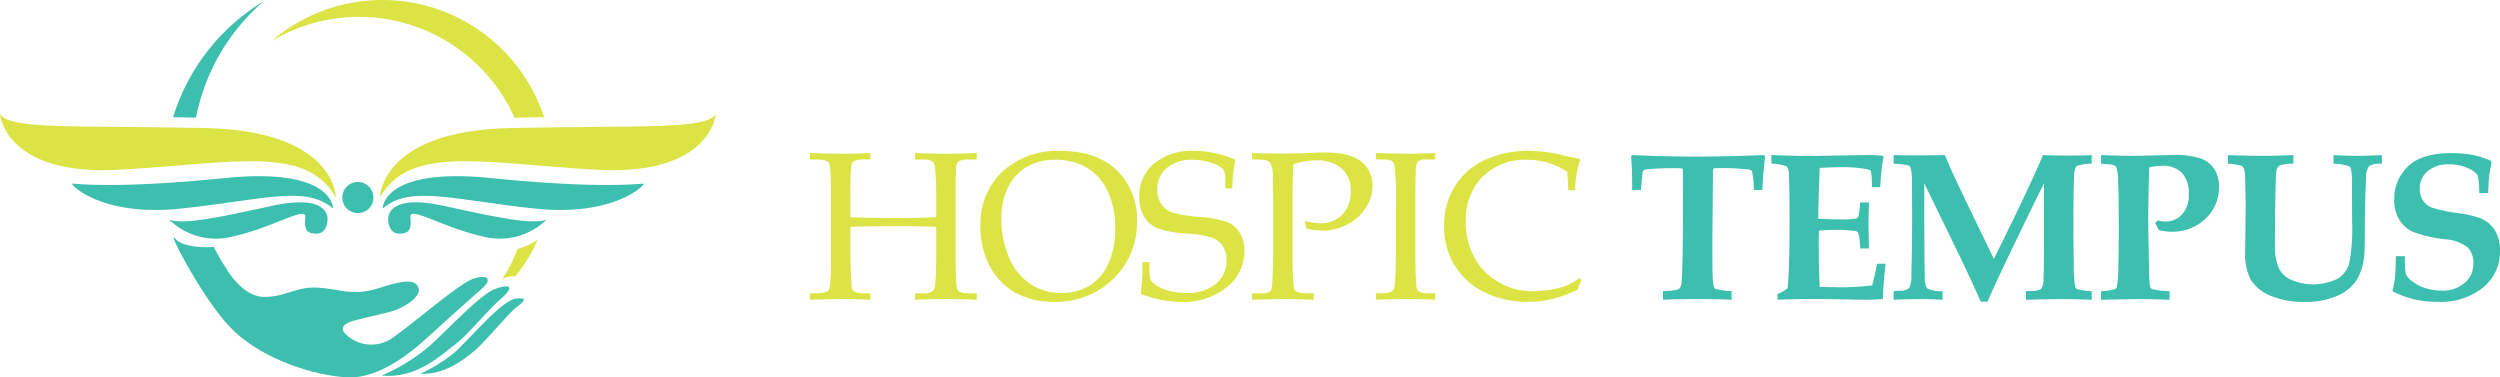 <svg id="Logo" xmlns="http://www.w3.org/2000/svg" width="397.545" height="60" viewBox="0 0 397.545 60">
  <g id="Group_150" data-name="Group 150">
    <g id="Group_151" data-name="Group 151" transform="translate(128.785 24)">
      <path id="Path_168" data-name="Path 168" d="M6.446,185.418V190q0,1.182.082,2.777.1,2.233.164,2.472a.962.962,0,0,0,.476.485,2.7,2.7,0,0,0,1.329.246H9.612v1.033Q7.48,196.9,5.5,196.9q-1.919,0-5.5.114v-1.033H1.017q1.723,0,2.034-.581t.312-5.34v-9.891q0-4.3-.32-4.879t-1.828-.581H0v-1.034q2.707.116,5.036.115,2.346,0,4.576-.115v1.034H8.907a4.26,4.26,0,0,0-1.885.245,1.114,1.114,0,0,0-.443.805,42.232,42.232,0,0,0-.132,4.388v3.745q2.92.116,7.43.116,3.822,0,6.217-.116v-3.2a47.05,47.05,0,0,0-.2-4.715,1.335,1.335,0,0,0-.443-.97,2.733,2.733,0,0,0-1.542-.294h-1.18v-1.034q2.509.116,4.756.115,2.428,0,5.052-.115v1.034H25.294a2.985,2.985,0,0,0-1.617.278,1.44,1.44,0,0,0-.426,1.025q-.074.746-.074,4.7v9.07q0,5.037.288,5.619t1.8.581H26.54v1.033q-2.263-.114-4.674-.114-2.755,0-5.134.114v-1.033h1.131a2.907,2.907,0,0,0,1.607-.287,1.534,1.534,0,0,0,.443-1.077q.18-1.691.18-4.927v-4.272q-2.312-.114-5.905-.114-5.117,0-7.742.114" transform="translate(0 -173.345)" fill="#dbe444"/>
      <path id="Path_169" data-name="Path 169" d="M28.459,185.32a11.422,11.422,0,0,1,3.479-8.693,12.93,12.93,0,0,1,9.275-3.3q5.678,0,8.9,3.059a10.679,10.679,0,0,1,3.226,8.128,12.287,12.287,0,0,1-3.742,9.136,12.922,12.922,0,0,1-9.439,3.675,12.364,12.364,0,0,1-6.139-1.444,10.291,10.291,0,0,1-4.07-4.216,13.163,13.163,0,0,1-1.494-6.347m3.33-1.345a15.22,15.22,0,0,0,1.273,6.454,9.429,9.429,0,0,0,3.407,4.118,8.828,8.828,0,0,0,4.876,1.369,8.354,8.354,0,0,0,4.45-1.164,7.878,7.878,0,0,0,3-3.477,13.1,13.1,0,0,0,1.092-5.626,13.425,13.425,0,0,0-1.207-5.946,8.531,8.531,0,0,0-3.309-3.716,9.571,9.571,0,0,0-4.975-1.247,8.914,8.914,0,0,0-4.532,1.1,7.584,7.584,0,0,0-2.987,3.224,10.661,10.661,0,0,0-1.084,4.912" transform="translate(-1.332 -173.33)" fill="#dbe444"/>
      <path id="Path_170" data-name="Path 170" d="M70.26,174.757a18.86,18.86,0,0,0-.493,4.528H68.635v-1.313a3.091,3.091,0,0,0-.344-1.739,4.182,4.182,0,0,0-1.8-.976,9.038,9.038,0,0,0-3.059-.518,6.012,6.012,0,0,0-4.125,1.328,4.34,4.34,0,0,0-1.5,3.406,4.031,4.031,0,0,0,.615,2.252,3.475,3.475,0,0,0,1.657,1.358,19.552,19.552,0,0,0,4.421.737,16.616,16.616,0,0,1,4.568.87,4.224,4.224,0,0,1,1.9,1.74,5.442,5.442,0,0,1,.714,2.839,7.27,7.27,0,0,1-2.756,5.678,10.85,10.85,0,0,1-7.349,2.38,16.2,16.2,0,0,1-3.173-.32,19.847,19.847,0,0,1-3.223-.943,34.138,34.138,0,0,0,.278-5.052h1.115v.82a6.74,6.74,0,0,0,.164,1.968,2.16,2.16,0,0,0,.771.8,6.694,6.694,0,0,0,2.149.976,10.309,10.309,0,0,0,2.69.336,7.1,7.1,0,0,0,4.79-1.459,4.684,4.684,0,0,0,1.69-3.707,4.083,4.083,0,0,0-.575-2.223,3.47,3.47,0,0,0-1.607-1.354,14.069,14.069,0,0,0-3.822-.672,17.791,17.791,0,0,1-5.036-.886,4.5,4.5,0,0,1-2.083-1.862,6.094,6.094,0,0,1-.754-3.158,6.648,6.648,0,0,1,2.312-5.232,9.358,9.358,0,0,1,6.4-2.034,15.66,15.66,0,0,1,3.289.353,17.367,17.367,0,0,1,3.306,1.074" transform="translate(-2.572 -173.33)" fill="#dbe444"/>
      <path id="Path_171" data-name="Path 171" d="M80.326,175.458q-.116,2.362-.115,5.036v9.366q0,4.937.3,5.528t1.936.59h1.131v1.033q-2.9-.114-4.576-.114-1.476,0-5.232.114v-1.033h1.477a2.26,2.26,0,0,0,1.328-.254,1.585,1.585,0,0,0,.377-1.033q.081-.779.181-4.765v-8.76l-.05-3.394a4.891,4.891,0,0,0-.451-2.592q-.419-.476-2.043-.476h-.82V173.67q2.05.083,5.2.083,1.853,0,4.117-.1,1.493-.066,2.264-.066,3.969,0,5.774,1.444a4.754,4.754,0,0,1,1.788,3.9,6.375,6.375,0,0,1-1.034,3.436,7.481,7.481,0,0,1-2.927,2.649,8.53,8.53,0,0,1-4.043,1,12.251,12.251,0,0,1-2.46-.312l-.328-1.23a10.3,10.3,0,0,0,2.411.36,4.774,4.774,0,0,0,3.593-1.37,5.154,5.154,0,0,0,1.329-3.747,4.6,4.6,0,0,0-1.419-3.585,6.1,6.1,0,0,0-4.224-1.288,11.433,11.433,0,0,0-3.477.607" transform="translate(-3.453 -173.342)" fill="#dbe444"/>
      <path id="Path_172" data-name="Path 172" d="M94.445,195.982h1.033q1.526,0,1.829-.738t.3-7.069v-5.561a46.175,46.175,0,0,0-.262-7.234q-.263-.672-1.575-.672H94.445v-1.034q2.728.116,5.389.115,2.219,0,4.025-.115v1.034h-1.27a2.429,2.429,0,0,0-1.467.278,2.268,2.268,0,0,0-.346,1.411q-.083,1.756-.083,6.249v5.659q0,6.38.28,7.028t1.8.648h1.088v1.033q-2.022-.114-4.4-.114-2.777,0-5.011.114Z" transform="translate(-4.42 -173.345)" fill="#dbe444"/>
      <path id="Path_173" data-name="Path 173" d="M125.548,179.58l-.132-2.92a11.413,11.413,0,0,0-3.059-1.444,11.672,11.672,0,0,0-3.338-.476,9.541,9.541,0,0,0-7.094,2.69,9.783,9.783,0,0,0-2.666,7.2,11.583,11.583,0,0,0,1.353,5.643,10,10,0,0,0,3.847,3.92,10.347,10.347,0,0,0,5.265,1.444,18.846,18.846,0,0,0,4.347-.508,8.925,8.925,0,0,0,3.231-1.576l.345.328q-.346.755-.641,1.525a19,19,0,0,1-3.862,1.436,16.162,16.162,0,0,1-3.913.484,15.425,15.425,0,0,1-7.094-1.558,11.286,11.286,0,0,1-4.7-4.306,11.878,11.878,0,0,1-1.64-6.208,11.7,11.7,0,0,1,1.657-6.192,11.1,11.1,0,0,1,4.683-4.232,16.634,16.634,0,0,1,7.439-1.5,23.3,23.3,0,0,1,5.413.755q1.541.36,2.509.541a14.562,14.562,0,0,0-.852,4.954Z" transform="translate(-4.952 -173.33)" fill="#dbe444"/>
      <path id="Path_174" data-name="Path 174" d="M142.075,197.031v-1.377a12.241,12.241,0,0,0,1.952-.164,1.286,1.286,0,0,0,.672-.27,1.321,1.321,0,0,0,.3-.7q.114-.7.2-5.178.049-3.18.049-6.49,0-6.507-.041-6.629t-1.159-.123q-2.286,0-3.93.132a4.056,4.056,0,0,0-1.077.164.527.527,0,0,0-.19.286q-.066.206-.279,2.88h-1.411q.033-3.141-.164-5.413l.181-.132q5.167.246,10.054.246t10.909-.246l.18.264q-.313,2.253-.443,5.281h-1.36a15.045,15.045,0,0,0-.3-3,.728.728,0,0,0-.525-.248,39.7,39.7,0,0,0-5.216-.215c-.218,0-.351.032-.394.1a2.939,2.939,0,0,0-.065.87l-.1,11.032q0,4.793.082,5.885t.4,1.321a11.942,11.942,0,0,0,2.587.345v1.377q-2.415-.114-5.125-.114-3.565,0-5.782.114" transform="translate(-6.411 -173.361)" fill="#3cbfae"/>
      <path id="Path_175" data-name="Path 175" d="M161.375,197.031v-.886a9.035,9.035,0,0,0,1.592-.919q.326-2.559.328-10.76,0-5.593-.115-7.414a1.869,1.869,0,0,0-.336-1.222,6.687,6.687,0,0,0-2.437-.435v-1.378q3.868.149,6.114.148l9.03-.148q1.424,0,2.573.116l.113.182a35.537,35.537,0,0,0-.524,4.8h-1.3a14.206,14.206,0,0,0-.188-2.559c-.071-.109-.32-.213-.746-.312a21.451,21.451,0,0,0-4.166-.295q-1.377,0-3.215.115-.213,5.067-.246,8.07,1.756.114,3.3.114a13.763,13.763,0,0,0,2.74-.147.666.666,0,0,0,.393-.477,14.769,14.769,0,0,0,.229-2.066h1.412q-.081,2.778-.082,3.616l.082,3.7h-1.412a9.88,9.88,0,0,0-.294-2.491.62.62,0,0,0-.443-.28,22.423,22.423,0,0,0-3.69-.181c-.6,0-1.307.038-2.117.114q-.033.866-.033,1.764,0,4.675.164,7.191l3.254.05a40.171,40.171,0,0,0,5.079-.3q.41-1.516.787-3.444h1.361a53.872,53.872,0,0,0-.441,5.61q-1.494.114-2.871.114-.9,0-3.559-.056-2.478-.06-4.561-.058-2.739,0-5.773.114" transform="translate(-7.508 -173.361)" fill="#3cbfae"/>
      <path id="Path_176" data-name="Path 176" d="M180.8,197.031v-1.377l.977-.066a2.294,2.294,0,0,0,1.494-.41,5.078,5.078,0,0,0,.35-2.33q.114-4.048.115-8.768,0-2.506-.024-5.7a8.2,8.2,0,0,0-.222-2.36.749.749,0,0,0-.361-.344,11.859,11.859,0,0,0-2.329-.278v-1.378q1.98.05,3.881.05,2.212,0,4.258-.05.885,2.083,1.838,4.131.673,1.458,5.957,12.375,5.585-11.213,7.817-16.507,1.966.083,3.731.082,2.08,0,4.01-.082V175.4a6.565,6.565,0,0,0-2.428.377,2.616,2.616,0,0,0-.361,1.509q-.114,2.066-.115,7.851,0,2.917.058,6.161a21.055,21.055,0,0,0,.221,3.672.854.854,0,0,0,.328.377,11.138,11.138,0,0,0,2.3.312v1.377q-2.658-.114-4.74-.114-2.1,0-5.708.114v-1.377l.967-.032a2.549,2.549,0,0,0,1.435-.32,2.458,2.458,0,0,0,.37-1.428q.082-1.155.082-5.449v-9.9q-2.529,5.07-6.454,13.289-1.609,3.38-2.514,5.513h-1.078q-1.231-2.822-3.3-7.138l-5.682-11.664v2.229q0,9.244.082,12.734a2.963,2.963,0,0,0,.378,1.739,5.145,5.145,0,0,0,2.444.427v1.377q-1.67-.114-3.34-.114-2.488,0-4.434.114" transform="translate(-8.461 -173.361)" fill="#3cbfae"/>
      <path id="Path_177" data-name="Path 177" d="M215.4,197.031v-1.377a8.6,8.6,0,0,0,2.213-.312.619.619,0,0,0,.3-.345,18.521,18.521,0,0,0,.238-3.394q.073-2.985.072-5.791,0-5.233-.106-7.48a6.947,6.947,0,0,0-.345-2.51,2.49,2.49,0,0,0-1.418-.344l-.951-.082v-1.378l1.854.066c1.147.033,2.061.05,2.738.05q1.4,0,4.5-.07,1.673-.046,2.461-.046a12.551,12.551,0,0,1,4.338.557,4.347,4.347,0,0,1,2.13,1.681,5.053,5.053,0,0,1,.731,2.81,6.738,6.738,0,0,1-2.156,5.089,7.644,7.644,0,0,1-5.487,2.05,6.749,6.749,0,0,1-.9-.065q-.475-.066-1.016-.178-.28-.586-.59-1.139l.376-.405q.36.073.664.119a3.83,3.83,0,0,0,.55.044,3.509,3.509,0,0,0,2.706-1.14,4.529,4.529,0,0,0,1.05-3.19,4.724,4.724,0,0,0-1.086-3.4,4.237,4.237,0,0,0-3.19-1.125,9.781,9.781,0,0,0-2.006.247q-.164,5.049-.166,8.555,0,1.181.132,7.524a19.513,19.513,0,0,0,.164,2.883.6.6,0,0,0,.311.394,12.608,12.608,0,0,0,2.789.328v1.377q-2.9-.114-4.887-.114-.888,0-6,.114" transform="translate(-10.082 -173.361)" fill="#3cbfae"/>
      <path id="Path_178" data-name="Path 178" d="M236.564,175.4v-1.377q3.346.114,5.872.114,1.609,0,4.545-.114V175.4a6.087,6.087,0,0,0-2.134.262.728.728,0,0,0-.344.279,1.613,1.613,0,0,0-.246.771q-.1.919-.164,5.282-.05,3.034-.048,6.167a9.054,9.054,0,0,0,.59,3.781,3.888,3.888,0,0,0,1.721,1.795,8.9,8.9,0,0,0,7.611-.032,4.23,4.23,0,0,0,1.869-2.394,28.414,28.414,0,0,0,.477-6.676l-.018-6.069a9.173,9.173,0,0,0-.2-2.46.654.654,0,0,0-.343-.344,7.826,7.826,0,0,0-2.394-.361v-1.377q2.118.114,3.9.114,1.541,0,3.788-.114V175.4a3.511,3.511,0,0,0-2.026.361,2.976,2.976,0,0,0-.484,1.87q-.18,3.673-.2,8.315,0,2.971-.082,3.889a9.1,9.1,0,0,1-1.1,3.861,6.771,6.771,0,0,1-3.051,2.634,12.1,12.1,0,0,1-5.3,1.033,13.366,13.366,0,0,1-5.478-.984,6.71,6.71,0,0,1-3.1-2.486,8.544,8.544,0,0,1-.919-4.4l.082-7.382q0-.885-.082-4.511a4.067,4.067,0,0,0-.246-1.542.9.9,0,0,0-.4-.36,10.645,10.645,0,0,0-2.107-.3" transform="translate(-11.072 -173.36)" fill="#3cbfae"/>
      <path id="Path_179" data-name="Path 179" d="M264.548,190.083h1.443a15.216,15.216,0,0,0,.156,2.843,3.034,3.034,0,0,0,.944,1.1,6.263,6.263,0,0,0,2.083,1.106,8.227,8.227,0,0,0,2.623.426,5.368,5.368,0,0,0,3.7-1.229,3.926,3.926,0,0,0,1.387-3.065,3.47,3.47,0,0,0-.919-2.59,6.6,6.6,0,0,0-3.543-1.277,20.589,20.589,0,0,1-5.225-1.215,4.934,4.934,0,0,1-2.131-1.968,6.069,6.069,0,0,1-.78-3.151,7.063,7.063,0,0,1,2.17-5.226q2.172-2.142,6.94-2.142a17.612,17.612,0,0,1,3.318.279,13.617,13.617,0,0,1,2.907.919l.164.395a15.824,15.824,0,0,0-.368,1.871q-.107.838-.189,2.891h-1.411a12.877,12.877,0,0,0-.246-2.832,3.606,3.606,0,0,0-1.582-1.137,6.776,6.776,0,0,0-2.912-.6,5.11,5.11,0,0,0-3.487,1.09,3.574,3.574,0,0,0-1.238,2.81,3.266,3.266,0,0,0,.508,1.827,2.986,2.986,0,0,0,1.419,1.149,22.329,22.329,0,0,0,3.913.843,19.073,19.073,0,0,1,3.69.8,4.9,4.9,0,0,1,2.412,1.951,6.139,6.139,0,0,1,.821,3.311,7.329,7.329,0,0,1-2.656,5.777,10.733,10.733,0,0,1-7.268,2.3,16.3,16.3,0,0,1-3.723-.394,15.749,15.749,0,0,1-3.461-1.294,14.556,14.556,0,0,0,.395-2.082q.132-1.3.147-3.492" transform="translate(-12.356 -173.345)" fill="#3cbfae"/>
    </g>
    <g id="Group_152" data-name="Group 152">
      <path id="Path_180" data-name="Path 180" d="M151.613,126.194a29.184,29.184,0,0,0,7.88-4.94c3.356-3.125,7.807-7.847,9.922-8.719s3.721-.8,1.167,1.453-5.253,5.74-7.3,7.266-6.055,5.522-11.673,4.94" transform="translate(-90.912 -66.485)" fill="#3cbfae" fill-rule="evenodd"/>
      <path id="Path_181" data-name="Path 181" d="M166.691,128.7a23.716,23.716,0,0,0,5.253-3.2c2.335-1.962,7.588-8.428,9.922-8.719s1.022.654,0,1.453-5.106,5.667-6.712,6.975-4.814,3.778-8.463,3.488" transform="translate(-99.861 -69.283)" fill="#3cbfae" fill-rule="evenodd"/>
      <path id="Path_182" data-name="Path 182" d="M55.686,57.91s0-10.606-20.745-11.048S3.9,47.156,2.28,44.652c0,0,.736,9.87,18.979,8.839s29.719-3.977,34.427,4.419" transform="translate(-2.28 -26.501)" fill="#dbe444" fill-rule="evenodd"/>
      <path id="Path_183" data-name="Path 183" d="M71.961,74.081s.147-6.629-17.213-4.862-23.834.884-24.275.884,4.414,5.3,17.213,3.977,20.009-3.83,24.275,0" transform="translate(-18.996 -40.905)" fill="#3cbfae" fill-rule="evenodd"/>
      <path id="Path_184" data-name="Path 184" d="M141.141,73.653a2.476,2.476,0,1,1-2.476-2.476,2.476,2.476,0,0,1,2.476,2.476" transform="translate(-81.757 -42.244)" fill="#3cbfae"/>
      <path id="Path_185" data-name="Path 185" d="M93.673,81.918s.589-4.272-8.827-2.21-13.977,2.946-16.331,2.21a10.668,10.668,0,0,0,10.152,2.651C85.14,83.1,90.29,79.708,90.142,81.476s0,2.652,1.766,2.652,1.765-2.21,1.765-2.21" transform="translate(-41.592 -46.974)" fill="#3cbfae" fill-rule="evenodd"/>
      <path id="Path_186" data-name="Path 186" d="M150.9,57.91s0-10.606,20.745-11.048,31.043.295,32.661-2.21c0,0-.736,9.87-18.979,8.839S155.6,49.514,150.9,57.91" transform="translate(-90.485 -26.501)" fill="#dbe444" fill-rule="evenodd"/>
      <path id="Path_187" data-name="Path 187" d="M151.982,74.081s-.147-6.629,17.213-4.862,23.834.884,24.275.884-4.414,5.3-17.213,3.977-20.009-3.83-24.276,0" transform="translate(-91.13 -40.905)" fill="#3cbfae" fill-rule="evenodd"/>
      <path id="Path_188" data-name="Path 188" d="M154.142,81.918s-.589-4.272,8.827-2.21,13.977,2.946,16.331,2.21a10.668,10.668,0,0,1-10.152,2.651c-6.474-1.473-11.623-4.862-11.475-3.094s0,2.652-1.766,2.652-1.765-2.21-1.765-2.21" transform="translate(-92.408 -46.974)" fill="#3cbfae" fill-rule="evenodd"/>
      <path id="Path_189" data-name="Path 189" d="M147.069,18.721q2.449-.05,4.7-.081A27.061,27.061,0,0,0,108.381,6.569a27.074,27.074,0,0,1,38.688,12.152" transform="translate(-65.252)" fill="#dbe444"/>
      <path id="Path_190" data-name="Path 190" d="M200.88,99.6a27.063,27.063,0,0,0,3.555-5.824,10.64,10.64,0,0,1-3.188,1.456,27.033,27.033,0,0,1-2.442,4.786,4.1,4.1,0,0,1,2.076-.419" transform="translate(-118.92 -55.656)" fill="#dbe444"/>
      <path id="Path_191" data-name="Path 191" d="M73.623,19A32.729,32.729,0,0,1,84.395.491,32.835,32.835,0,0,0,69.979,18.935q1.762.025,3.644.061" transform="translate(-42.46 -0.291)" fill="#3cbfae"/>
      <path id="Path_192" data-name="Path 192" d="M117.873,99.418c-2.261.726-10.141,7.629-13.133,9.591a5.831,5.831,0,0,1-7-.581c-1.094-.945-.656-1.6.292-2.034s4.3-1.09,6.712-1.744,4.888-2.543,4.378-3.778-1.824-1.38-6.129,0-5.909.291-9.631,0-5.18,1.453-8.755,1.453-6.129-4.65-6.129-4.65a29.435,29.435,0,0,1-1.9-3.293s-4.7.386-6.174-1.356c-1.458-1.724,4.683,10.247,9.259,14.594l.074.072c.025.023.05.049.075.072v0c5.459,5.155,14.328,7.352,18.513,7.352,4.816,0,9.7-4.068,11.966-6.1s6.785-6.176,8.755-7.847,1.094-2.471-1.167-1.744" transform="translate(-42.58 -55.112)" fill="#3cbfae"/>
    </g>
  </g>
</svg>
